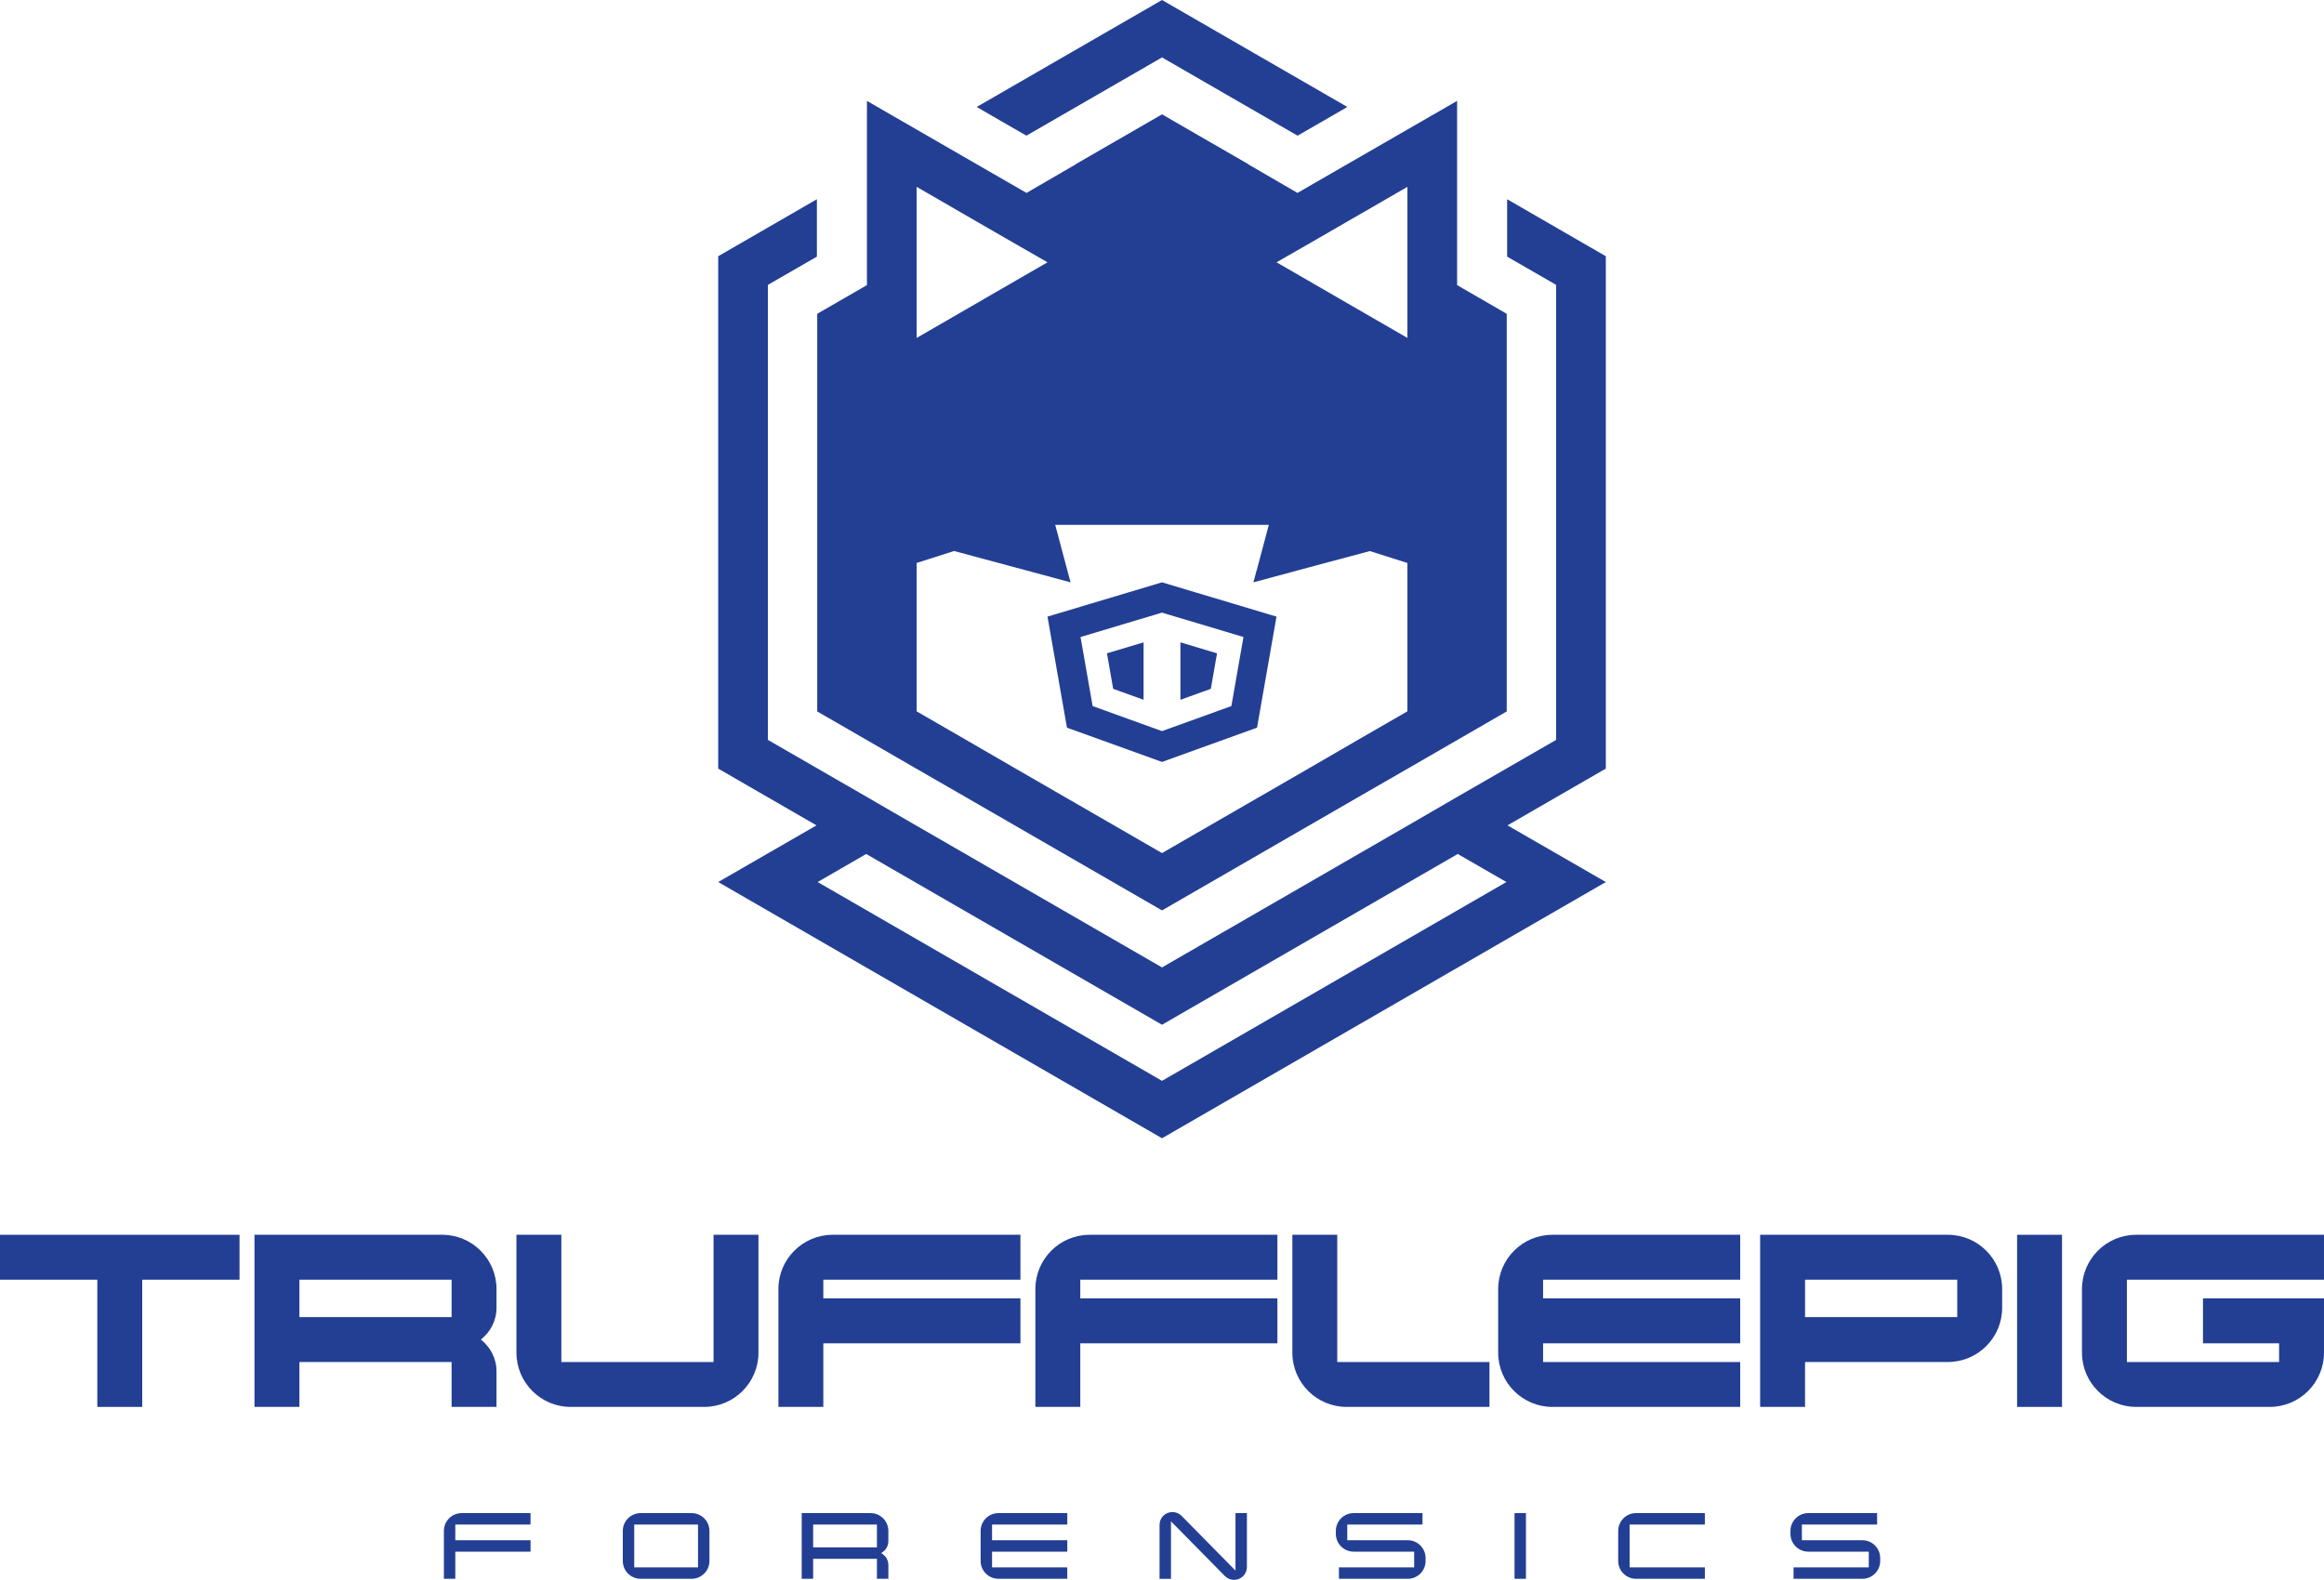 <?xml version="1.0" encoding="utf-8"?>
<!-- Generator: Adobe Illustrator 27.4.0, SVG Export Plug-In . SVG Version: 6.00 Build 0)  -->
<svg version="1.1" id="Layer_1" xmlns="http://www.w3.org/2000/svg" xmlns:xlink="http://www.w3.org/1999/xlink" x="0px" y="0px"
	 viewBox="0 0 3343.138 2273.131" style="enable-background:new 0 0 3343.138 2273.131;" xml:space="preserve">
<style type="text/css">
	.st0{fill:#233F94;}
</style>
<g>
	<g id="FORENSICS_00000064338706709031462540000000034292661671296438_">
		<path class="st0" d="M763.18,2232.555H654.973v39.035h-16.437v-68.827
			c0-14.213,11.473-25.681,25.684-25.681h98.959v16.434H654.973v22.6h108.206
			V2232.555z"/>
		<path class="st0" d="M1020.556,2245.909c0,14.209-11.47,25.681-25.681,25.681h-73.278
			c-14.211,0-25.684-11.473-25.684-25.681v-43.146
			c0-14.213,11.473-25.681,25.684-25.681h73.278c14.211,0,25.681,11.468,25.681,25.681
			V2245.909z M1004.122,2255.151v-61.635h-91.772v61.635H1004.122z"/>
		<path class="st0" d="M1277.933,2271.59h-16.439v-28.762h-91.77v28.762h-16.437v-94.508
			h98.962c14.211,0,25.684,11.468,25.684,25.681v14.379
			c0,7.877-4.111,14.043-10.445,17.464c6.334,3.426,10.445,9.592,10.445,17.464
			V2271.59z M1261.494,2226.389v-32.873h-91.77v32.873H1261.494z"/>
		<path class="st0" d="M1535.309,2271.59h-98.962c-14.211,0-25.683-11.473-25.683-25.681
			v-43.146c0-14.213,11.473-25.681,25.683-25.681h98.962v16.434H1427.101v22.6
			h108.209v16.439H1427.101v22.596h108.209V2271.59z"/>
		<path class="st0" d="M1793.714,2177.082v77.559c0,10.272-8.221,18.49-18.494,18.49
			c-5.132,0-9.758-2.055-13.179-5.477l-77.563-78.759v82.695h-16.437v-77.559
			c0-10.272,8.219-18.49,18.492-18.49c5.136,0,9.762,2.051,13.183,5.477
			l77.559,78.759v-82.695H1793.714z"/>
		<path class="st0" d="M2050.745,2245.909c0,14.209-11.473,25.681-25.686,25.681h-98.959
			v-16.439h108.211v-22.596h-86.981c-14.209,0-25.681-11.472-25.681-25.686v-4.106
			c0-14.213,11.473-25.681,25.681-25.681h98.964v16.434h-108.206v22.6h86.972
			c14.213,0,25.686,11.473,25.686,25.681V2245.909z"/>
		<path class="st0" d="M2195.12,2271.59h-16.434v-94.508h16.434V2271.59z"/>
		<path class="st0" d="M2452.474,2271.59h-98.959c-14.213,0-25.681-11.473-25.681-25.681
			v-43.146c0-14.213,11.468-25.681,25.681-25.681h98.959v16.434h-108.206v61.635
			h108.206V2271.59z"/>
		<path class="st0" d="M2704.715,2245.909c0,14.209-11.468,25.681-25.686,25.681h-98.955
			v-16.439h108.206v-22.596h-86.98c-14.209,0-25.677-11.472-25.677-25.686v-4.106
			c0-14.213,11.468-25.681,25.677-25.681h98.964v16.434h-108.207v22.6h86.972
			c14.218,0,25.686,11.473,25.686,25.681V2245.909z"/>
	</g>
	<g id="TRUFFLEPIG_00000123401573256637873190000008255165992041193150_">
		<path class="st0" d="M344.572,1841.238H204.594v183.052h-64.607v-183.052H0.005v-64.605
			H344.572V1841.238z"/>
		<path class="st0" d="M714.231,2024.289h-64.605V1959.684H430.683v64.605h-64.607v-247.657
			h270.09c43.071,0,78.065,34.992,78.065,78.065v26.921
			c0,18.84-8.973,34.992-22.433,45.761c13.46,10.768,22.433,26.921,22.433,45.765
			V2024.289z M649.626,1895.079v-53.841H430.683v53.841H649.626z"/>
		<path class="st0" d="M1091.072,1946.224c0,43.069-34.995,78.066-78.066,78.066H820.982
			c-43.071,0-78.065-34.997-78.065-78.066v-169.591h64.607V1959.684h218.943v-183.052
			h64.605V1946.224z"/>
		<path class="st0" d="M1467.913,1932.763H1184.365v91.526h-64.607V1854.698
			c0-43.073,34.995-78.065,78.066-78.065h270.09v64.605H1184.365v26.921h283.548
			V1932.763z"/>
		<path class="st0" d="M1837.572,1932.763h-283.548v91.526h-64.607V1854.698
			c0-43.073,34.995-78.065,78.065-78.065h270.09v64.605h-283.548v26.921h283.548
			V1932.763z"/>
		<path class="st0" d="M2142.625,2024.289h-205.483c-43.073,0-78.07-34.997-78.07-78.066
			v-169.591h64.61V1959.684h218.943V2024.289z"/>
		<path class="st0" d="M2503.323,2024.289h-270.088c-43.073,0-78.07-34.997-78.07-78.066
			v-91.526c0-43.073,34.997-78.065,78.07-78.065h270.088v64.605h-283.548v26.921
			h283.548v64.605h-283.548v26.921h283.548V2024.289z"/>
		<path class="st0" d="M2880.163,1881.619c0,43.069-34.992,78.065-78.065,78.065h-205.483
			v64.605h-64.605v-247.657h270.088c43.073,0,78.065,34.992,78.065,78.065V1881.619z
			 M2815.558,1895.079v-53.841h-218.943v53.841H2815.558z"/>
		<path class="st0" d="M2966.274,2024.289h-64.609v-247.657h64.609V2024.289z"/>
		<path class="st0" d="M3343.133,1946.224c0,43.069-34.992,78.066-78.065,78.066h-192.022
			c-43.073,0-78.07-34.997-78.07-78.066v-91.526c0-43.073,34.997-78.065,78.07-78.065
			h270.088v64.605h-283.548V1959.684h218.943v-26.921h-109.471v-64.605h174.077V1946.224z"/>
	</g>
	<g>
		<polygon class="st0" points="1938.18,153.885 1902.542,174.537 1866.548,195.189 1671.595,82.607 
			1476.523,195.189 1440.648,174.537 1405.009,153.885 1671.595,0 		"/>
		<path class="st0" d="M2310.031,368.665l-141.966-82.017v82.607l70.452,40.596v654.722
			l-141.495,81.546l-35.757,20.77l-35.639,20.652l-354.031,204.394l-354.031-204.394
			l-35.758-20.652l-35.757-20.77l-141.377-81.546V409.85L1175.125,369.254v-82.607
			l-141.967,82.017v737.211l141.377,81.664l-141.377,81.545l638.437,368.665
			l638.436-368.665l-141.494-81.545l141.494-81.664V368.665z M1671.595,1555.141
			l-495.408-286.057l69.863-40.359l425.546,245.698l425.427-245.698l69.98,40.359
			L1671.595,1555.141z"/>
		<path class="st0" d="M2096.078,410.204V145.153l-164.979,95.116l-64.669,37.291l-71.042-41.304
			l0.236-0.117l-124.029-71.632l-124.029,71.632l0.236,0.117l-71.161,41.304
			l-64.67-37.291L1247.111,145.153v265.052l-71.514,41.304v572.114l141.377,81.663
			l71.514,41.185l283.107,163.445l282.989-163.445l71.514-41.185l141.376-81.663
			V451.508L2096.078,410.204z M1318.625,268.827l57.707,33.397l28.205,16.285
			l40.241,23.248l62.074,35.639l-126.153,72.93l-62.074,35.876V268.827z
			 M2024.564,1023.504l-69.98,40.359l-71.396,41.422l-211.593,122.141l-211.593-122.141
			l-71.514-41.422l-69.863-40.359V810.024l53.813-17.23l87.918,23.602l79.657,21.478
			l-4.603-17.23l-9.204-34.459l-1.416-5.429l-6.845-25.608h307.299l-6.844,25.608
			l-1.416,5.429l-9.205,34.459h-0.118l-4.602,17.23l79.657-21.478l87.799-23.484
			h0.118l53.931,17.112V1023.504z M2024.564,486.203l-62.074-35.876l-126.153-72.93
			l62.074-35.639l40.124-23.248l28.322-16.285l57.707-33.397V486.203z"/>
		<g>
			<path class="st0" d="M1772.322,868.045l-52.129-15.61l-0.543-0.167l-48.081-14.399
				l-48.081,14.399l-0.542,0.167l-52.129,15.61l-63.983,19.158l11.561,65.777
				l8.931,51.086l7.514,42.906l40.985,14.775l43.74,15.777l3.381,1.21
				l48.623,17.572l48.624-17.572l3.38-1.21l43.74-15.777l40.986-14.775
				l7.513-42.906l8.932-51.086l11.561-65.777L1772.322,868.045z M1783.633,945.802
				l-8.932,51.044l-3.338,19.074l-18.198,6.552l-32.972,11.937l-10.768,3.881
				l-26.795,9.641l-4.174,1.502l-6.887,2.505l-6.886-2.505l-4.174-1.502
				l-26.795-9.641l-10.768-3.881l-32.972-11.937l-18.198-6.552l-3.339-19.074
				l-8.931-51.044l-5.134-29.258l28.422-8.514l40.151-12.021l12.521-3.756
				l25.042-7.471l4.174-1.252l6.886-2.087l6.887,2.087l4.174,1.252l25.042,7.471
				l12.521,3.756l40.15,12.021l28.423,8.514L1783.633,945.802z"/>
		</g>
		<g>
			<polygon class="st0" points="1645.066,924.223 1645.066,1006.862 1622.946,998.891 
				1601.326,991.086 1592.394,940 1622.946,930.86 			"/>
			<polygon class="st0" points="1750.745,940 1741.812,991.086 1720.193,998.891 
				1698.072,1006.862 1698.072,924.223 1720.193,930.86 			"/>
		</g>
	</g>
</g>
</svg>
